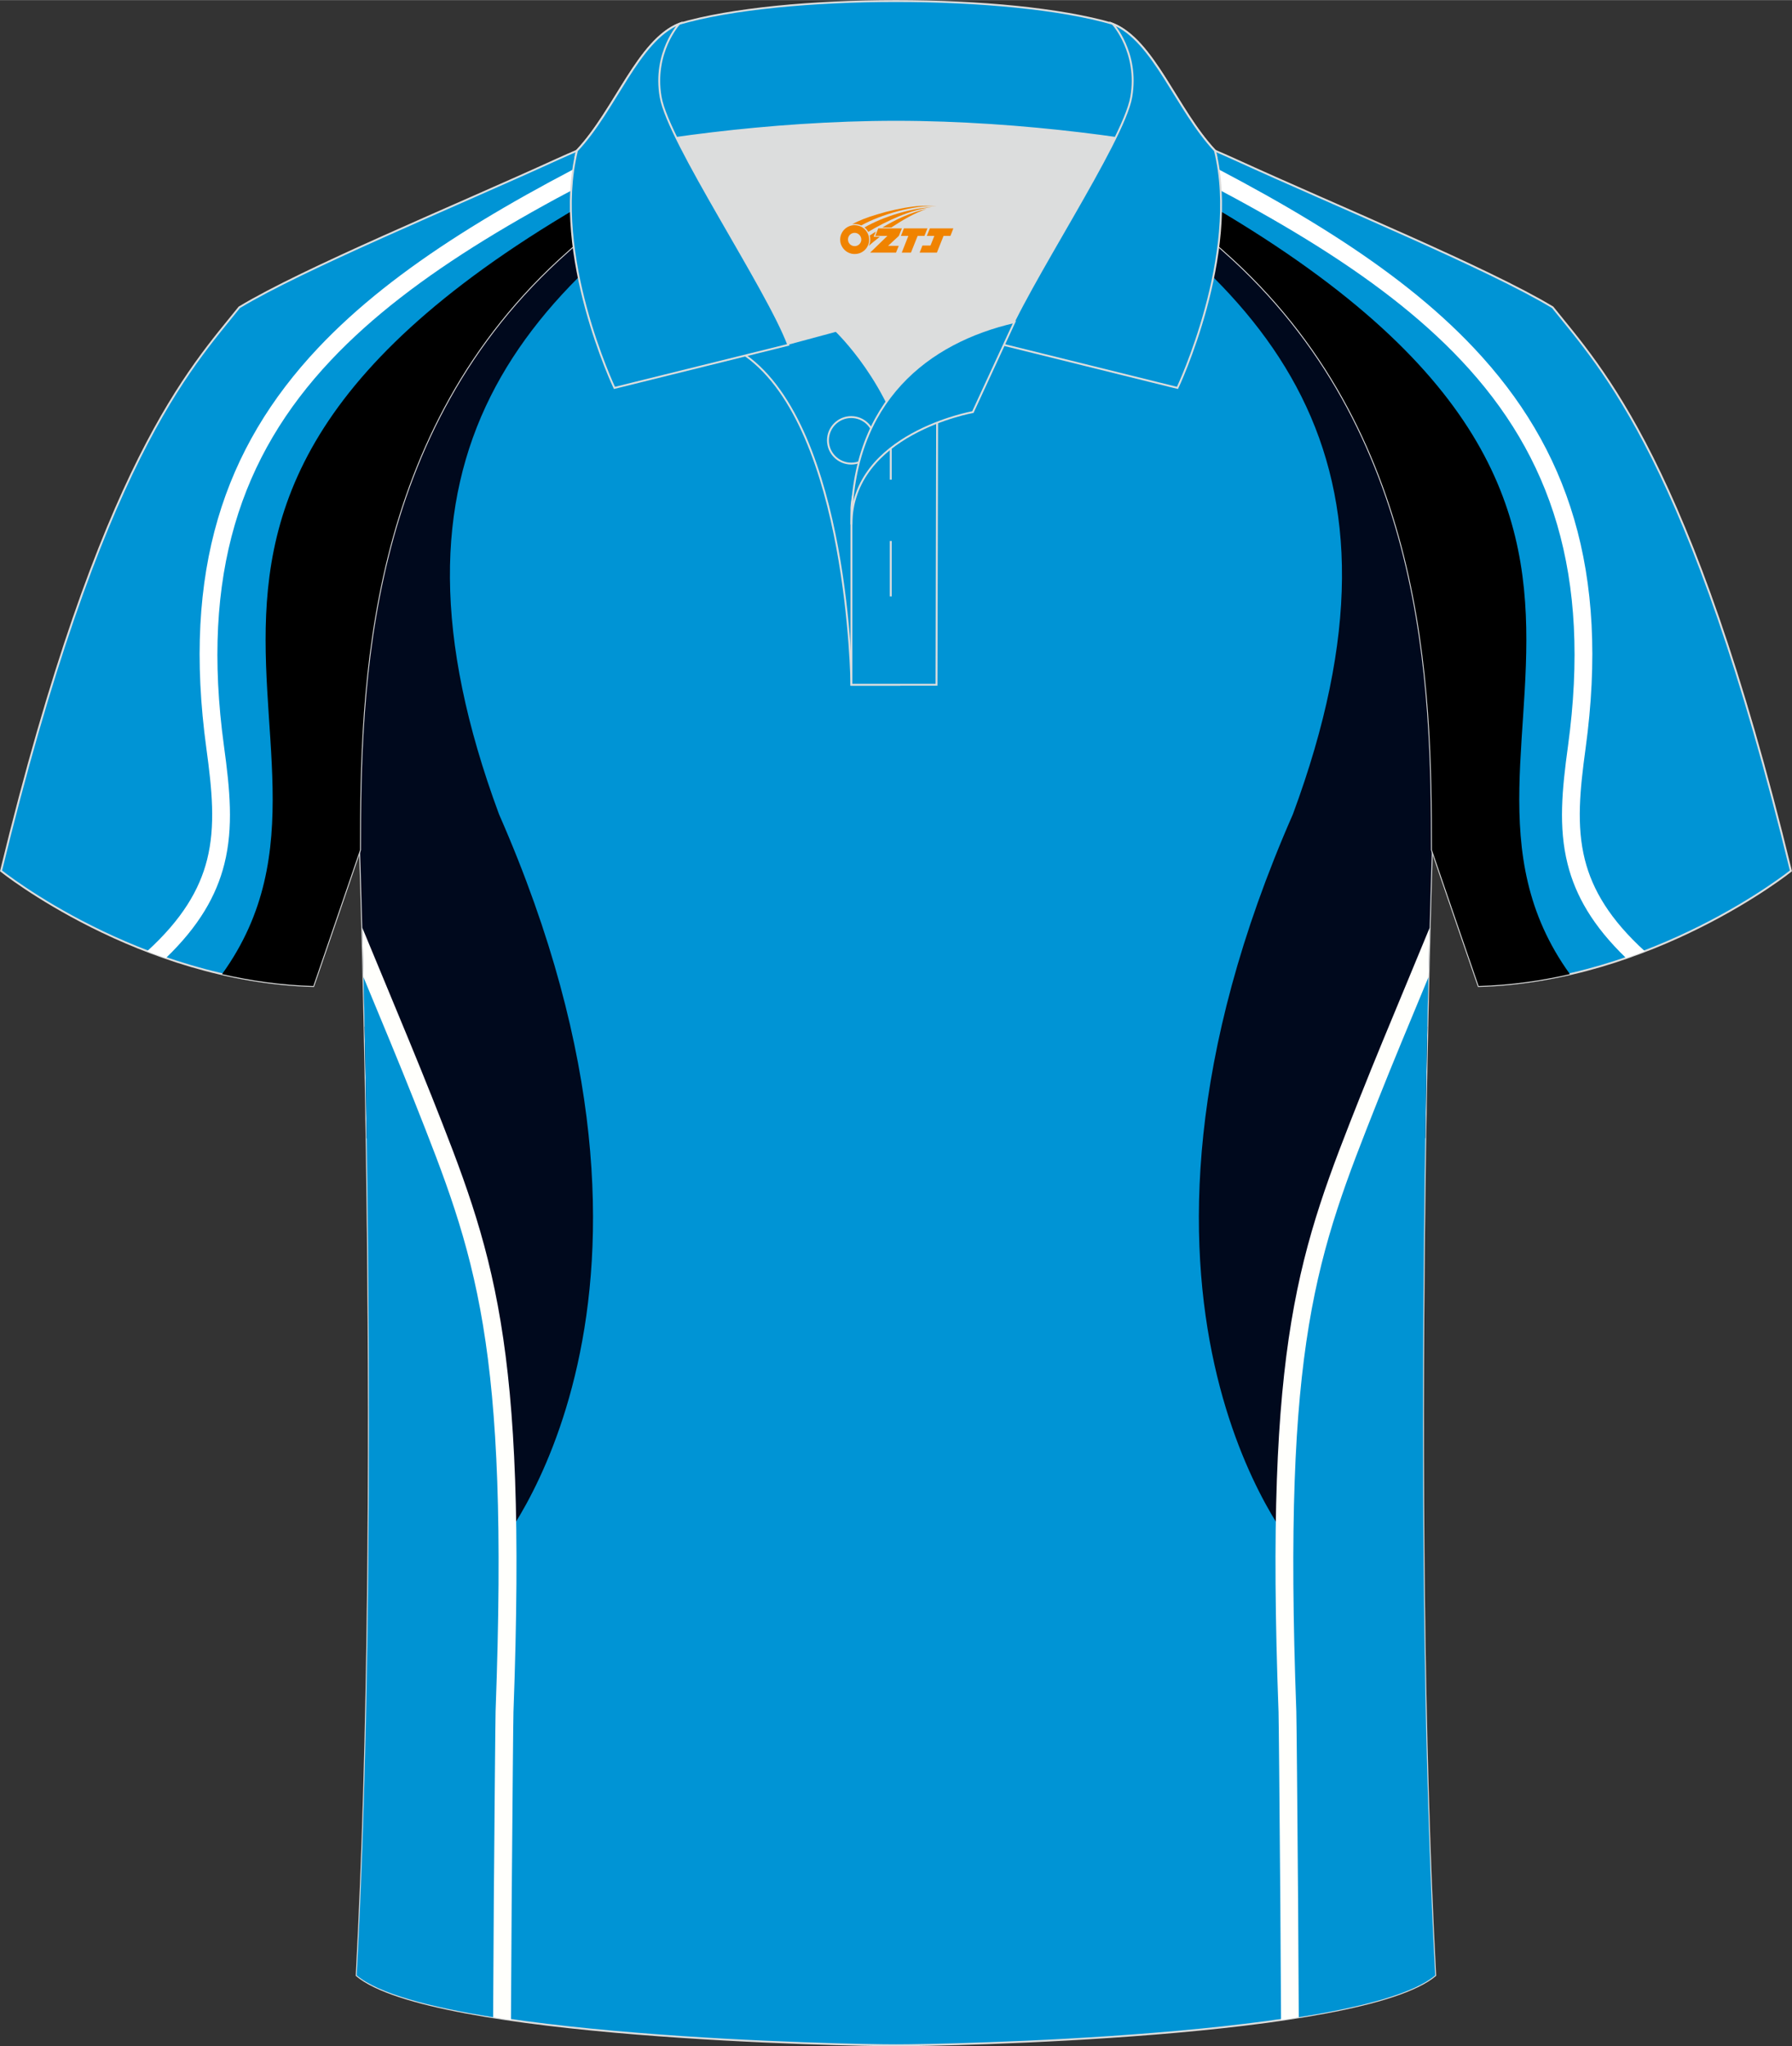 <?xml version="1.0" encoding="utf-8"?>
<!-- Generator: Adobe Illustrator 24.0.1, SVG Export Plug-In . SVG Version: 6.00 Build 0)  -->
<svg xmlns="http://www.w3.org/2000/svg" xmlns:xlink="http://www.w3.org/1999/xlink" version="1.1" id="图层_1" x="0px" y="0px" width="379.8px" height="433.5px" viewBox="0 0 379.96 433.64" enable-background="new 0 0 379.96 433.64" xml:space="preserve">
<rect x="0" y="0" width="379.96" height="433.64" fill="#333333" stroke="none"/>
<g>
	
		<path fill-rule="evenodd" clip-rule="evenodd" fill="#0094D5" stroke="#DCDDDD" stroke-width="0.4" stroke-miterlimit="22.926" d="   M76.33,180.12c0,0.08,4.68,137.18-0.7,238.51c15.6,13.14,104.62,14.84,114.34,14.81c9.72,0.03,98.74-1.67,114.34-14.82   c-5.38-101.35-0.7-238.49-0.7-238.51l0,0c0-34.68-1.03-88.85-44.05-126.87c-7.66-7.03-26.88-18.77-40.06-25.42l-59.04-0.01   c-13.19,6.64-32.42,18.39-40.08,25.43C77.36,91.27,76.33,145.44,76.33,180.12L76.33,180.12z"/>
	<path fill-rule="evenodd" clip-rule="evenodd" fill="#00091D" d="M164.34,27.81c-54.76,32.73-86.63,68.88-58.53,144.74   c45.24,102.98-0.68,156.06-0.68,156.06c-12.03-41.79-20.61-68.38-27.4-87.5c-0.56-36.21-1.4-60.95-1.4-60.99l0,0   c0-34.68,1.03-88.85,44.05-126.88c7.66-7.04,26.89-18.79,40.08-25.43L164.34,27.81z"/>
	<path fill-rule="evenodd" clip-rule="evenodd" fill="#FFFFFC" d="M101.31,362.52c2.87-77.68-4.19-95.51-17.01-127.85l0.01-0.01   l-0.01-0.02h-0.02c-2.11-5.32-4.48-11.09-6.98-17.14c-0.17-8.14-0.34-15.2-0.49-20.93c1.56,3.78,3.12,7.54,4.66,11.23   c3.69,8.88,7.19,17.31,9.87,24.06l-0.01,0.01l0.01,0.02h0.02c13.17,33.26,20.43,51.59,17.51,130.9l0,0   c-0.03,0.89-0.08,5.55-0.14,12.32c-0.07,7.62-0.16,17.82-0.24,28.34v0.01c-0.05,5.87-0.1,14.67-0.15,24.6   c-2.6-0.38-5.12-0.77-7.54-1.2c0.05-9.48,0.09-17.83,0.14-23.46c0.08-10.62,0.17-20.83,0.24-28.36c0.06-6.96,0.12-11.71,0.14-12.51   v-0.01H101.31z"/>
	<path fill-rule="evenodd" clip-rule="evenodd" fill="#0093D3" d="M105.08,362.65c2.9-78.52-4.27-96.58-17.27-129.4   c-3.01-7.59-6.79-16.67-10.74-26.17c1.06,45,2.48,137.75-1.44,211.54c4.59,3.86,15.52,6.74,28.93,8.87   c0.05-9.72,0.1-18.31,0.14-24.06C104.86,383.26,105.03,364.39,105.08,362.65z"/>
	<path fill-rule="evenodd" clip-rule="evenodd" fill="#00091D" d="M215.61,27.82c54.76,32.73,86.62,68.88,58.52,144.73   c-45.24,102.98,0.68,156.06,0.68,156.06c12.03-41.79,20.61-68.38,27.4-87.5c0.56-36.24,1.4-60.99,1.4-61l0,0   c0-34.68-1.03-88.85-44.05-126.87c-7.66-7.03-26.88-18.77-40.06-25.42L215.61,27.82z"/>
	<path fill-rule="evenodd" clip-rule="evenodd" fill="#FFFFFC" d="M271.09,362.79c-2.93-79.31,4.33-97.64,17.51-130.9h0.02   l0.01-0.02l-0.01-0.01c2.67-6.75,6.18-15.18,9.87-24.06c1.53-3.68,3.1-7.45,4.65-11.23c-0.15,5.73-0.32,12.79-0.49,20.93   c-2.51,6.05-4.88,11.82-6.98,17.14h-0.02l-0.01,0.02l0.01,0.01c-12.81,32.35-19.87,50.17-17.01,127.85v0.01   c0.03,0.8,0.08,5.55,0.14,12.51c0.07,7.53,0.15,17.74,0.24,28.36c0.05,5.63,0.09,13.98,0.14,23.46c-2.42,0.43-4.95,0.83-7.54,1.2   c-0.05-9.93-0.1-18.73-0.15-24.6v-0.01c-0.08-10.52-0.16-20.72-0.24-28.34C271.17,368.33,271.12,363.68,271.09,362.79   L271.09,362.79z"/>
	<path fill-rule="evenodd" clip-rule="evenodd" fill="#0093D3" d="M274.86,362.65c-2.9-78.52,4.27-96.58,17.27-129.4   c3.01-7.59,6.79-16.66,10.74-26.16c-1.06,45-2.48,137.74,1.44,211.53c-4.59,3.87-15.52,6.74-28.93,8.88   c-0.05-9.72-0.1-18.3-0.14-24.06C275.09,383.26,274.92,364.39,274.86,362.65z"/>
	
		<path fill-rule="evenodd" clip-rule="evenodd" fill="#0094D5" stroke="#DCDDDD" stroke-width="0.4" stroke-miterlimit="22.926" d="   M246.77,27.82c4.33,1.37,9.2,3.29,15.06,5.95c21.94,10.02,53.7,23.08,67.38,31.34c10.24,12.8,29.36,32.42,50.52,119.44   c0,0-29.19,23.38-66.21,24.4c0,0-7.17-20.82-9.9-28.84c0-34.68-1.03-88.85-44.05-126.87c-8.02-7.36-28.69-19.88-41.87-26.31   L246.77,27.82z"/>
	<path fill-rule="evenodd" clip-rule="evenodd" d="M225.34,27.16c154.46,72.72,70.47,127.89,107.53,179.27   c-6.11,1.4-12.6,2.33-19.36,2.52c0,0-7.17-20.82-9.9-28.84c0-34.68-1.03-88.85-44.05-126.87c-8.02-7.36-28.69-19.88-41.87-26.31   L225.34,27.16z"/>
	<path fill-rule="evenodd" clip-rule="evenodd" fill="#FFFFFF" d="M232.85,27.39c33.02,15.7,59.44,30.38,76.95,48.95   c19.1,20.26,27.64,45.33,22.66,81.77c-1.26,9.19-2.04,17.16-0.08,24.98c1.68,6.69,5.35,13.14,12.39,19.92   c1.35-0.47,2.68-0.95,3.97-1.45c-7.37-6.72-11.08-12.97-12.7-19.39c-1.81-7.19-1.05-14.78,0.15-23.56   c5.15-37.72-3.76-63.74-23.65-84.85c-16.52-17.53-40.57-31.55-70.4-46.08L232.85,27.39z"/>
	
		<path fill-rule="evenodd" clip-rule="evenodd" fill="#0094D5" stroke="#DCDDDD" stroke-width="0.4" stroke-miterlimit="22.926" d="   M133.18,27.82c-4.33,1.37-9.2,3.29-15.06,5.95c-21.94,10.02-53.7,23.08-67.38,31.34C40.5,77.91,21.38,97.53,0.22,184.55   c0,0,29.19,23.38,66.21,24.4c0,0,7.17-20.82,9.9-28.84c0-34.68,1.03-88.85,44.05-126.87c8.02-7.36,28.69-19.88,41.87-26.31   L133.18,27.82z"/>
	<path fill-rule="evenodd" clip-rule="evenodd" d="M154.61,27.16C0.15,99.89,84.14,155.05,47.08,206.43   c6.11,1.4,12.6,2.33,19.36,2.52c0,0,7.17-20.82,9.9-28.84c0-34.68,1.03-88.85,44.05-126.87c8.02-7.36,28.69-19.88,41.87-26.31   L154.61,27.16z"/>
	<path fill-rule="evenodd" clip-rule="evenodd" fill="#FFFFFF" d="M147.1,27.39c-33.02,15.7-59.44,30.38-76.95,48.95   c-19.1,20.26-27.64,45.33-22.66,81.77c1.26,9.19,2.04,17.16,0.08,24.98c-1.68,6.69-5.35,13.14-12.39,19.92   c-1.35-0.47-2.68-0.95-3.97-1.45c7.37-6.72,11.08-12.97,12.7-19.39c1.81-7.19,1.05-14.78-0.15-23.56   c-5.15-37.72,3.76-63.74,23.65-84.85c16.52-17.53,40.57-31.55,70.4-46.08L147.1,27.39z"/>
	<path fill-rule="evenodd" clip-rule="evenodd" fill="#DCDDDD" d="M187.99,85.11c6.44-9.11,16.35-14.37,26.94-16.84   c5.24-10.64,16.09-27.82,21.62-39.14c-26.77-6.51-66.39-6.51-93.16,0c6.43,13.14,20,34.17,23.66,43.71l10.22-2.75   C177.27,70.09,183.27,75.76,187.99,85.11z"/>
	
		<path fill-rule="evenodd" clip-rule="evenodd" fill="#0094D5" stroke="#DCDDDD" stroke-width="0.4" stroke-miterlimit="22.926" d="   M158.01,75.28l19.26-5.19c0,0,11.75,11.1,15.3,27.84s-1.86,47.18-1.86,47.18h-10.18C180.53,145.1,180,90.85,158.01,75.28z"/>
	
		<path fill-rule="evenodd" clip-rule="evenodd" fill="#0094D5" stroke="#DCDDDD" stroke-width="0.4" stroke-miterlimit="22.926" d="   M180.53,107.56v37.54h18.04l0.14-60.77C189.87,87.24,181.02,98.77,180.53,107.56z"/>
	
		<path fill-rule="evenodd" clip-rule="evenodd" fill="#0094D5" stroke="#DCDDDD" stroke-width="0.4" stroke-miterlimit="22.926" d="   M122.05,33.11c13.39-3.26,40.91-7.33,67.92-7.33c27,0,54.53,4.07,67.92,7.33l-0.28-1.2c-8.22-8.78-12.93-23.33-21.69-26.89   c-10.94-3.21-28.44-4.82-45.95-4.82s-35.01,1.61-45.95,4.82c-8.77,3.57-13.47,18.11-21.69,26.89L122.05,33.11z"/>
	
		<path fill-rule="evenodd" clip-rule="evenodd" fill="#0094D5" stroke="#DCDDDD" stroke-width="0.4" stroke-miterlimit="22.926" d="   M144.02,5.02c0,0-5.58,6.05-3.94,15.53c1.63,9.49,22.57,40.53,27.06,52.51l-36.86,9.13c0,0-13.39-28.22-7.95-50.28   C130.56,23.14,135.26,8.59,144.02,5.02z"/>
	
		<path fill-rule="evenodd" clip-rule="evenodd" fill="#0094D5" stroke="#DCDDDD" stroke-width="0.4" stroke-miterlimit="22.926" d="   M235.92,5.02c0,0,5.58,6.05,3.94,15.53c-1.63,9.49-22.57,40.53-27.06,52.51l36.86,9.13c0,0,13.39-28.22,7.95-50.28   C249.39,23.14,244.68,8.59,235.92,5.02z"/>
	<path fill="none" stroke="#DCDDDD" stroke-width="0.4" stroke-miterlimit="22.926" d="M180.48,98.23   c2.72,0,4.93-2.21,4.93-4.93s-2.21-4.93-4.93-4.93c-2.72,0-4.93,2.21-4.93,4.93S177.77,98.23,180.48,98.23z"/>
	
		<line fill="none" stroke="#DCDDDD" stroke-width="0.4" stroke-miterlimit="22.926" x1="188.87" y1="114.63" x2="188.87" y2="126.38"/>
	
		<line fill="none" stroke="#DCDDDD" stroke-width="0.4" stroke-miterlimit="22.926" x1="188.87" y1="89.87" x2="188.87" y2="101.63"/>
	
		<path fill-rule="evenodd" clip-rule="evenodd" fill="#0094D5" stroke="#DCDDDD" stroke-width="0.4" stroke-miterlimit="22.926" d="   M215.09,68.24l-8.81,19.07c0,0-25.75,4.58-25.75,23.82C180.53,84.95,196.81,72.44,215.09,68.24z"/>
	
</g>
<g id="图层_x0020_1">
	<path fill="#F08300" d="M178.32,51.78c0.416,1.136,1.472,1.984,2.752,2.032c0.144,0,0.304,0,0.448-0.016h0.016   c0.016,0,0.064,0,0.128-0.016c0.032,0,0.048-0.016,0.08-0.016c0.064-0.016,0.144-0.032,0.224-0.048c0.016,0,0.016,0,0.032,0   c0.192-0.048,0.4-0.112,0.576-0.208c0.192-0.096,0.4-0.224,0.608-0.384c0.672-0.56,1.104-1.408,1.104-2.352   c0-0.224-0.032-0.448-0.08-0.672l0,0C184.16,49.9,184.11,49.73,184.03,49.55C183.56,48.46,182.48,47.7,181.21,47.7C179.52,47.7,178.14,49.07,178.14,50.77C178.14,51.12,178.2,51.46,178.32,51.78L178.32,51.78L178.32,51.78z M182.62,50.8L182.62,50.8C182.59,51.58,181.93,52.18,181.15,52.14C180.36,52.11,179.77,51.46,179.8,50.67c0.032-0.784,0.688-1.376,1.472-1.344   C182.04,49.36,182.65,50.03,182.62,50.8L182.62,50.8z"/>
	<polygon fill="#F08300" points="196.65,48.38 ,196.01,49.97 ,194.57,49.97 ,193.15,53.52 ,191.2,53.52 ,192.6,49.97 ,191.02,49.97    ,191.66,48.38"/>
	<path fill="#F08300" d="M198.62,43.65c-1.008-0.096-3.024-0.144-5.056,0.112c-2.416,0.304-5.152,0.912-7.616,1.664   C183.9,46.03,182.03,46.75,180.68,47.52C180.88,47.49,181.07,47.47,181.26,47.47c0.48,0,0.944,0.112,1.36,0.288   C186.72,45.44,193.92,43.39,198.62,43.65L198.62,43.65L198.62,43.65z"/>
	<path fill="#F08300" d="M184.09,49.12c4-2.368,8.88-4.672,13.488-5.248c-4.608,0.288-10.224,2-14.288,4.304   C183.61,48.43,183.88,48.75,184.09,49.12C184.09,49.12,184.09,49.12,184.09,49.12z"/>
	<polygon fill="#F08300" points="202.14,48.38 ,201.52,49.97 ,200.06,49.97 ,198.65,53.52 ,198.19,53.52 ,196.68,53.52 ,194.99,53.52    ,195.58,52.02 ,197.29,52.02 ,198.11,49.97 ,196.52,49.97 ,197.16,48.38"/>
	<polygon fill="#F08300" points="191.23,48.38 ,190.59,49.97 ,188.3,52.08 ,190.56,52.08 ,189.98,53.52 ,184.49,53.52 ,188.16,49.97    ,185.58,49.97 ,186.22,48.38"/>
	<path fill="#F08300" d="M196.51,44.24c-3.376,0.752-6.464,2.192-9.424,3.952h1.888C191.4,46.62,193.74,45.19,196.51,44.24z    M185.71,49.06C185.08,49.44,185.02,49.49,184.41,49.9c0.064,0.256,0.112,0.544,0.112,0.816c0,0.496-0.112,0.976-0.32,1.392   c0.176-0.16,0.32-0.304,0.432-0.4c0.272-0.24,0.768-0.64,1.6-1.296l0.32-0.256H185.23l0,0L185.71,49.06L185.71,49.06L185.71,49.06z"/>
</g>
</svg>